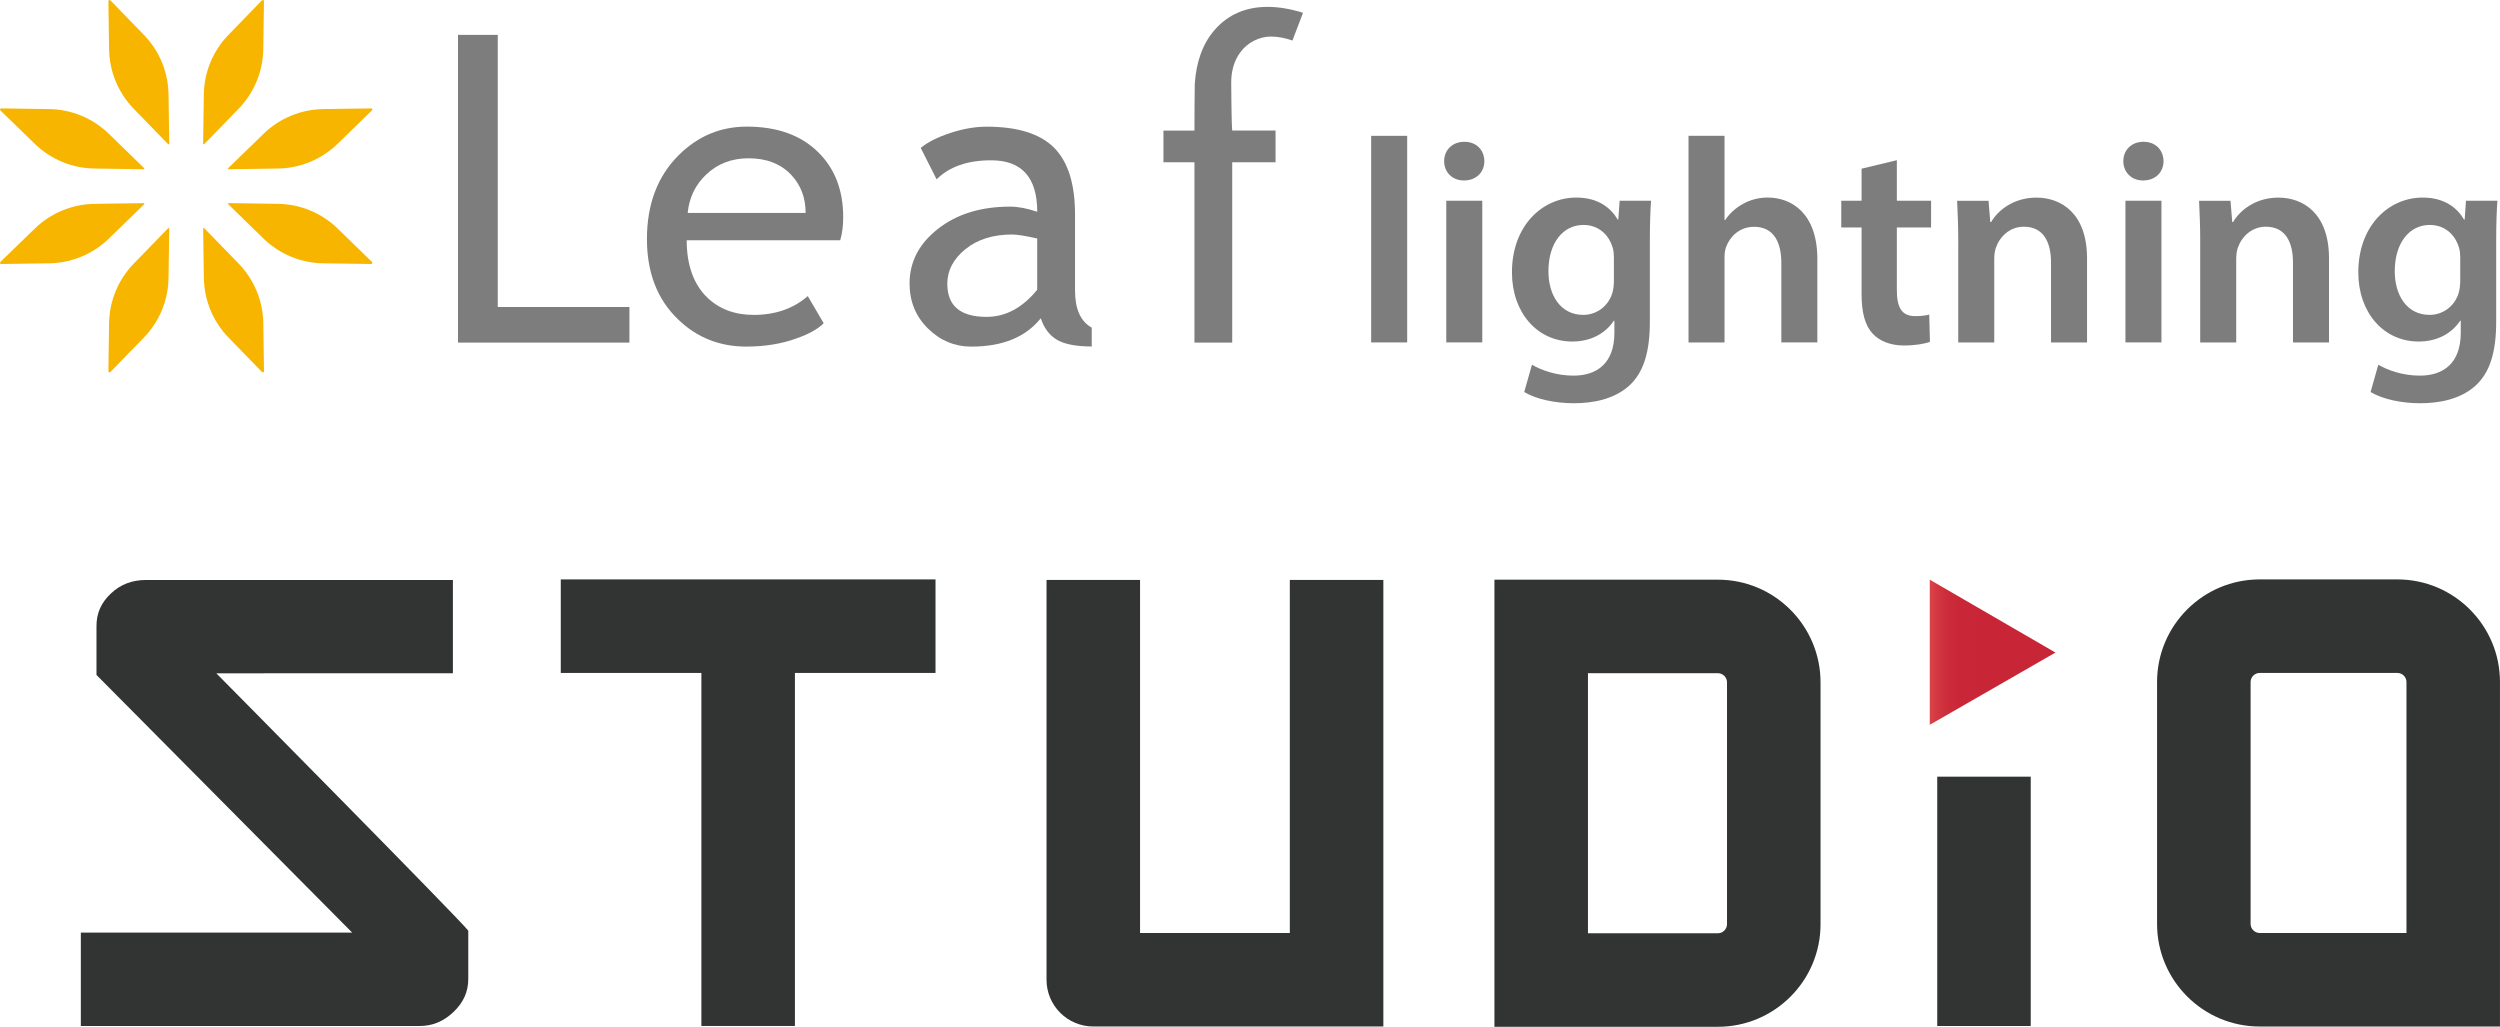 <?xml version="1.0" encoding="utf-8"?>
<!-- Generator: Adobe Illustrator 27.7.0, SVG Export Plug-In . SVG Version: 6.00 Build 0)  -->
<svg version="1.1" xmlns="http://www.w3.org/2000/svg" xmlns:xlink="http://www.w3.org/1999/xlink" x="0px" y="0px"
	 viewBox="0 0 839.3 344.71" style="enable-background:new 0 0 839.3 344.71;" xml:space="preserve">
<style type="text/css">
	.st0{fill:#7D7D7D;}
	.st1{fill:#323333;}
	.st2{fill:url(#SVGID_1_);}
	.st3{fill:#F8B500;}
</style>
<g id="レイヤー_1">
	<g>
		<path class="st0" d="M153.76,115.02V11.7h13.35v91.36h44.2v11.96H153.76z"/>
		<path class="st0" d="M282.08,80.66h-51.54c0,8.33,2.3,14.74,6.88,19.21c4.05,3.9,9.26,5.85,15.62,5.85c7.25,0,13.3-2.1,18.15-6.31
			l5.34,9.11c-1.96,1.95-4.97,3.63-9.01,5.05c-5.07,1.86-10.73,2.79-16.95,2.79c-8.99,0-16.62-3.04-22.9-9.11
			c-6.99-6.69-10.48-15.69-10.48-26.99c0-11.74,3.58-21.16,10.74-28.25c6.41-6.33,14-9.5,22.77-9.5c10.19,0,18.18,2.86,23.96,8.57
			c5.61,5.5,8.42,12.78,8.42,21.87C283.09,75.74,282.76,78.31,282.08,80.66z M251.31,53.14c-5.65,0-10.4,1.82-14.22,5.45
			c-3.65,3.46-5.72,7.76-6.22,12.9h39.59c0-5.1-1.6-9.35-4.81-12.76C262.15,55,257.36,53.14,251.31,53.14z"/>
		<path class="st0" d="M349.41,106.85c-5.07,6.34-12.83,9.51-23.3,9.51c-5.61,0-10.47-2.03-14.58-6.08
			c-4.12-4.06-6.17-9.1-6.17-15.12c0-7.23,3.17-13.33,9.51-18.31c6.34-4.98,14.43-7.48,24.26-7.48c2.68,0,5.7,0.58,9.09,1.73
			c0-11.52-5.16-17.28-15.49-17.28c-7.92,0-14.02,2.13-18.29,6.39l-5.34-10.57c2.41-1.94,5.73-3.62,9.99-5.01
			c4.24-1.4,8.31-2.1,12.18-2.1c10.36,0,17.9,2.35,22.6,7.05c4.69,4.7,7.04,12.17,7.04,22.4v25.53c0,6.25,1.87,10.41,5.61,12.49
			v6.32c-5.16,0-9.02-0.73-11.58-2.19C352.36,112.63,350.53,110.22,349.41,106.85z M348.21,80.06c-4.01-0.89-6.82-1.33-8.41-1.33
			c-6.41,0-11.64,1.64-15.69,4.92c-4.05,3.28-6.08,7.16-6.08,11.63c0,7.4,4.38,11.1,13.16,11.1c6.4,0,12.08-3.04,17.02-9.11V80.06z"
			/>
		<path class="st0" d="M433.9,13.6c-2.58-0.89-4.99-1.33-7.21-1.33c-4.02,0-7.9,2.04-10.27,5.26c-2.05,2.78-3.08,6.19-3.08,10.22
			c0,1.2,0.12,14.79,0.34,16.08h14.55v10.64h-14.55v60.55h-12.68V54.47h-10.41V43.84h10.41c0-1.17,0.04-14.65,0.11-15.75
			c0.51-7.48,2.71-13.49,6.63-18c4.5-5.18,10.44-7.78,17.83-7.78c3.69,0,7.65,0.66,11.88,1.99L433.9,13.6z"/>
	</g>
	<g>
		<path class="st0" d="M460.33,45.6h12.09v69.36h-12.09V45.6z"/>
		<path class="st0" d="M498.33,54.1c0.01,3.59-2.61,6.49-6.88,6.49c-4,0-6.63-2.9-6.62-6.49c-0.01-3.66,2.7-6.5,6.76-6.5
			C495.7,47.59,498.29,50.4,498.33,54.1z M485.54,114.96V67.4h12.09v47.56H485.54z"/>
		<path class="st0" d="M554.3,67.4c-0.23,3.2-0.41,7.15-0.41,13.66v26.98c0,9.97-2.03,17.06-7.07,21.56
			c-4.99,4.41-11.91,5.78-18.49,5.78c-6.07,0-12.53-1.31-16.62-3.77l2.6-9.17c3.08,1.83,8.18,3.67,13.94,3.67
			c7.85,0,13.73-4.13,13.73-14.37v-4.06h-0.2c-2.72,4.15-7.58,6.98-13.92,6.98c-11.84,0-20.27-9.78-20.27-23.2
			c0-15.69,10.2-25.13,21.61-25.13c7.34,0,11.61,3.47,13.9,7.4h0.2l0.44-6.33H554.3z M541.82,86.49c0-1.16-0.11-2.27-0.38-3.24
			c-1.28-4.42-4.73-7.73-9.87-7.73c-6.69,0-11.73,5.84-11.73,15.55c0,8.08,4.1,14.64,11.68,14.64c4.54,0,8.39-2.91,9.76-7.29
			c0.39-1.25,0.54-2.87,0.54-4.22V86.49z"/>
		<path class="st0" d="M566.87,45.6h12.09v28.29h0.2c1.5-2.24,3.52-4.09,6.01-5.45c2.35-1.33,5.26-2.12,8.25-2.12
			c8.12,0,16.7,5.36,16.7,20.63v28h-12.09V88.28c0-6.89-2.5-12.14-9.18-12.14c-4.73,0-8.03,3.16-9.36,6.75
			c-0.41,1.03-0.53,2.32-0.53,3.63v28.45h-12.09V45.6z"/>
		<path class="st0" d="M636.81,53.78V67.4h11.49v8.96h-11.49v20.99c0,5.82,1.56,8.78,6.18,8.78c2.07,0,3.61-0.23,4.69-0.52
			l0.24,9.15c-1.81,0.68-4.98,1.23-8.79,1.23c-4.44,0-8.14-1.51-10.38-3.92c-2.6-2.73-3.78-7.11-3.78-13.34V76.37h-6.82V67.4h6.82
			V56.63L636.81,53.78z"/>
		<path class="st0" d="M657.43,81.55c0-5.49-0.18-10.02-0.39-14.14h10.55l0.59,7.14h0.28c2.11-3.69,7.29-8.21,15.22-8.21
			c8.33,0,16.98,5.34,16.98,20.38v28.25h-12.09V88.13c0-6.82-2.52-12.02-9.11-12.02c-4.81,0-8.13,3.38-9.4,7.06
			c-0.37,0.98-0.55,2.45-0.55,3.82v27.99h-12.09V81.55z"/>
		<path class="st0" d="M726.34,54.1c0.01,3.59-2.61,6.49-6.88,6.49c-4,0-6.63-2.9-6.62-6.49c-0.01-3.66,2.7-6.5,6.76-6.5
			C723.7,47.59,726.3,50.4,726.34,54.1z M713.55,114.96V67.4h12.09v47.56H713.55z"/>
		<path class="st0" d="M738.66,81.55c0-5.49-0.18-10.02-0.39-14.14h10.55l0.59,7.14h0.28c2.11-3.69,7.29-8.21,15.22-8.21
			c8.33,0,16.98,5.34,16.98,20.38v28.25h-12.09V88.13c0-6.82-2.52-12.02-9.11-12.02c-4.81,0-8.13,3.38-9.4,7.06
			c-0.37,0.98-0.55,2.45-0.55,3.82v27.99h-12.09V81.55z"/>
		<path class="st0" d="M838.43,67.4c-0.23,3.2-0.41,7.15-0.41,13.66v26.98c0,9.97-2.03,17.06-7.07,21.56
			c-4.99,4.41-11.91,5.78-18.48,5.78c-6.07,0-12.53-1.31-16.62-3.77l2.6-9.17c3.08,1.83,8.18,3.67,13.94,3.67
			c7.85,0,13.73-4.13,13.73-14.37v-4.06h-0.2c-2.72,4.15-7.58,6.98-13.92,6.98c-11.84,0-20.27-9.78-20.27-23.2
			c0-15.69,10.2-25.13,21.61-25.13c7.33,0,11.61,3.47,13.9,7.4h0.2l0.44-6.33H838.43z M825.95,86.49c0-1.16-0.11-2.27-0.38-3.24
			c-1.28-4.42-4.73-7.73-9.87-7.73c-6.69,0-11.73,5.84-11.73,15.55c0,8.08,4.1,14.64,11.68,14.64c4.53,0,8.39-2.91,9.76-7.29
			c0.39-1.25,0.54-2.87,0.54-4.22V86.49z"/>
	</g>
	<path class="st1" d="M433.02,194.7v118.52h-50.28V194.7h-31.4v134.22c0,8.67,7.03,15.69,15.7,15.69h97.38V194.7H433.02z"/>
	<g>
		
			<linearGradient id="SVGID_1_" gradientUnits="userSpaceOnUse" x1="-7.009" y1="439.342" x2="-3.1" y2="439.342" gradientTransform="matrix(10.794 0 0 10.794 723.961 -4523.511)">
			<stop  offset="0" style="stop-color:#D94348"/>
			<stop  offset="0.038" style="stop-color:#D43942"/>
			<stop  offset="0.114" style="stop-color:#CD2E3B"/>
			<stop  offset="0.221" style="stop-color:#C92737"/>
			<stop  offset="0.513" style="stop-color:#C82536"/>
			<stop  offset="1" style="stop-color:#C82536"/>
		</linearGradient>
		<polygon class="st2" points="647.86,194.61 647.86,194.61 690.05,219.08 647.86,243.33 647.86,243.33 		"/>
	</g>
	<polygon class="st1" points="314.07,194.52 188.26,194.52 188.26,225.92 235.47,225.92 235.47,344.44 266.87,344.44 266.87,225.92 
		314.07,225.92 	"/>
	<path class="st1" d="M576.75,194.61h-75.04v150.1h75.04c18.99,0,34.44-15.45,34.44-34.43v-81.22
		C611.18,210.06,595.74,194.61,576.75,194.61 M579.79,310.27c0,1.65-1.39,3.04-3.04,3.04h-43.64v-87.3h43.64
		c1.65,0,3.04,1.39,3.04,3.04V310.27z"/>
	<path class="st1" d="M804.86,194.52h-46.26c-18.99,0-34.43,15.45-34.43,34.44v81.23c0,18.98,15.45,34.43,34.43,34.43h80.69V228.96
		C839.3,209.97,823.85,194.52,804.86,194.52 M807.9,313.22h-49.29c-1.65,0-3.04-1.39-3.04-3.03v-81.23c0-1.65,1.39-3.04,3.04-3.04
		l46.26,0c1.65,0,3.03,1.39,3.03,3.04v64.53V313.22z"/>
	<rect x="650.37" y="260.74" class="st1" width="31.39" height="83.71"/>
	<path class="st1" d="M27.14,344.44V313.1h91.1l-85.85-86.51v-16.37c0-4.35,1.53-7.82,4.8-10.93c3.24-3.08,7.13-4.58,11.87-4.58
		l102.99,0v31.33H72.62c0,0,81.36,82.23,84.59,86.4v16.2c0,4.28-1.61,7.91-4.94,11.08c-3.34,3.18-7.06,4.73-11.4,4.73H27.14z"/>
	<g>
		<path class="st3" d="M36.39,0.41l0.23,16.12c0.11,7.47,3.07,14.63,8.28,19.99l11.53,11.87c0.14,0.15,0.4,0.04,0.39-0.16
			l-0.24-16.54c-0.11-7.47-3.07-14.63-8.28-19.99L37.07,0.12C36.82-0.14,36.38,0.04,36.39,0.41z"/>
		<path class="st3" d="M0.12,37.07L11.69,48.3c5.36,5.21,12.51,8.17,19.99,8.28l16.54,0.24c0.21,0,0.31-0.25,0.16-0.39L36.52,44.9
			c-5.36-5.21-12.51-8.17-19.99-8.28L0.41,36.39C0.04,36.39-0.14,36.82,0.12,37.07z"/>
		<path class="st3" d="M0.41,88.63l16.12-0.23c7.47-0.11,14.63-3.07,19.99-8.28l11.87-11.53c0.15-0.14,0.04-0.4-0.16-0.39
			l-16.54,0.24c-7.47,0.11-14.63,3.07-19.99,8.28L0.12,87.94C-0.14,88.2,0.04,88.64,0.41,88.63z"/>
		<path class="st3" d="M37.07,124.89l11.23-11.56c5.21-5.36,8.17-12.51,8.28-19.99l0.24-16.54c0-0.21-0.25-0.31-0.39-0.16L44.9,88.5
			c-5.21,5.36-8.17,12.51-8.28,19.99l-0.23,16.12C36.39,124.97,36.82,125.16,37.07,124.89z"/>
		<path class="st3" d="M88.63,124.61l-0.23-16.12c-0.11-7.47-3.07-14.63-8.28-19.99L68.59,76.63c-0.14-0.15-0.4-0.04-0.39,0.16
			l0.24,16.54c0.11,7.47,3.07,14.63,8.28,19.99l11.23,11.56C88.2,125.16,88.64,124.97,88.63,124.61z"/>
		<path class="st3" d="M124.89,87.94l-11.56-11.23c-5.36-5.21-12.51-8.17-19.99-8.28l-16.54-0.24c-0.21,0-0.31,0.25-0.16,0.39
			L88.5,80.12c5.36,5.21,12.51,8.17,19.99,8.28l16.12,0.23C124.97,88.63,125.16,88.2,124.89,87.94z"/>
		<path class="st3" d="M124.61,36.39l-16.12,0.23c-7.47,0.11-14.63,3.07-19.99,8.28L76.63,56.43c-0.15,0.14-0.04,0.4,0.16,0.39
			l16.54-0.24c7.47-0.11,14.63-3.07,19.99-8.28l11.56-11.23C125.16,36.82,124.97,36.38,124.61,36.39z"/>
		<path class="st3" d="M87.94,0.12L76.71,11.69c-5.21,5.36-8.17,12.51-8.28,19.99l-0.24,16.54c0,0.21,0.25,0.31,0.39,0.16
			l11.53-11.87c5.21-5.36,8.17-12.51,8.28-19.99l0.23-16.12C88.63,0.04,88.2-0.14,87.94,0.12z"/>
	</g>
</g>
<g id="レイヤー_2">
</g>
</svg>
